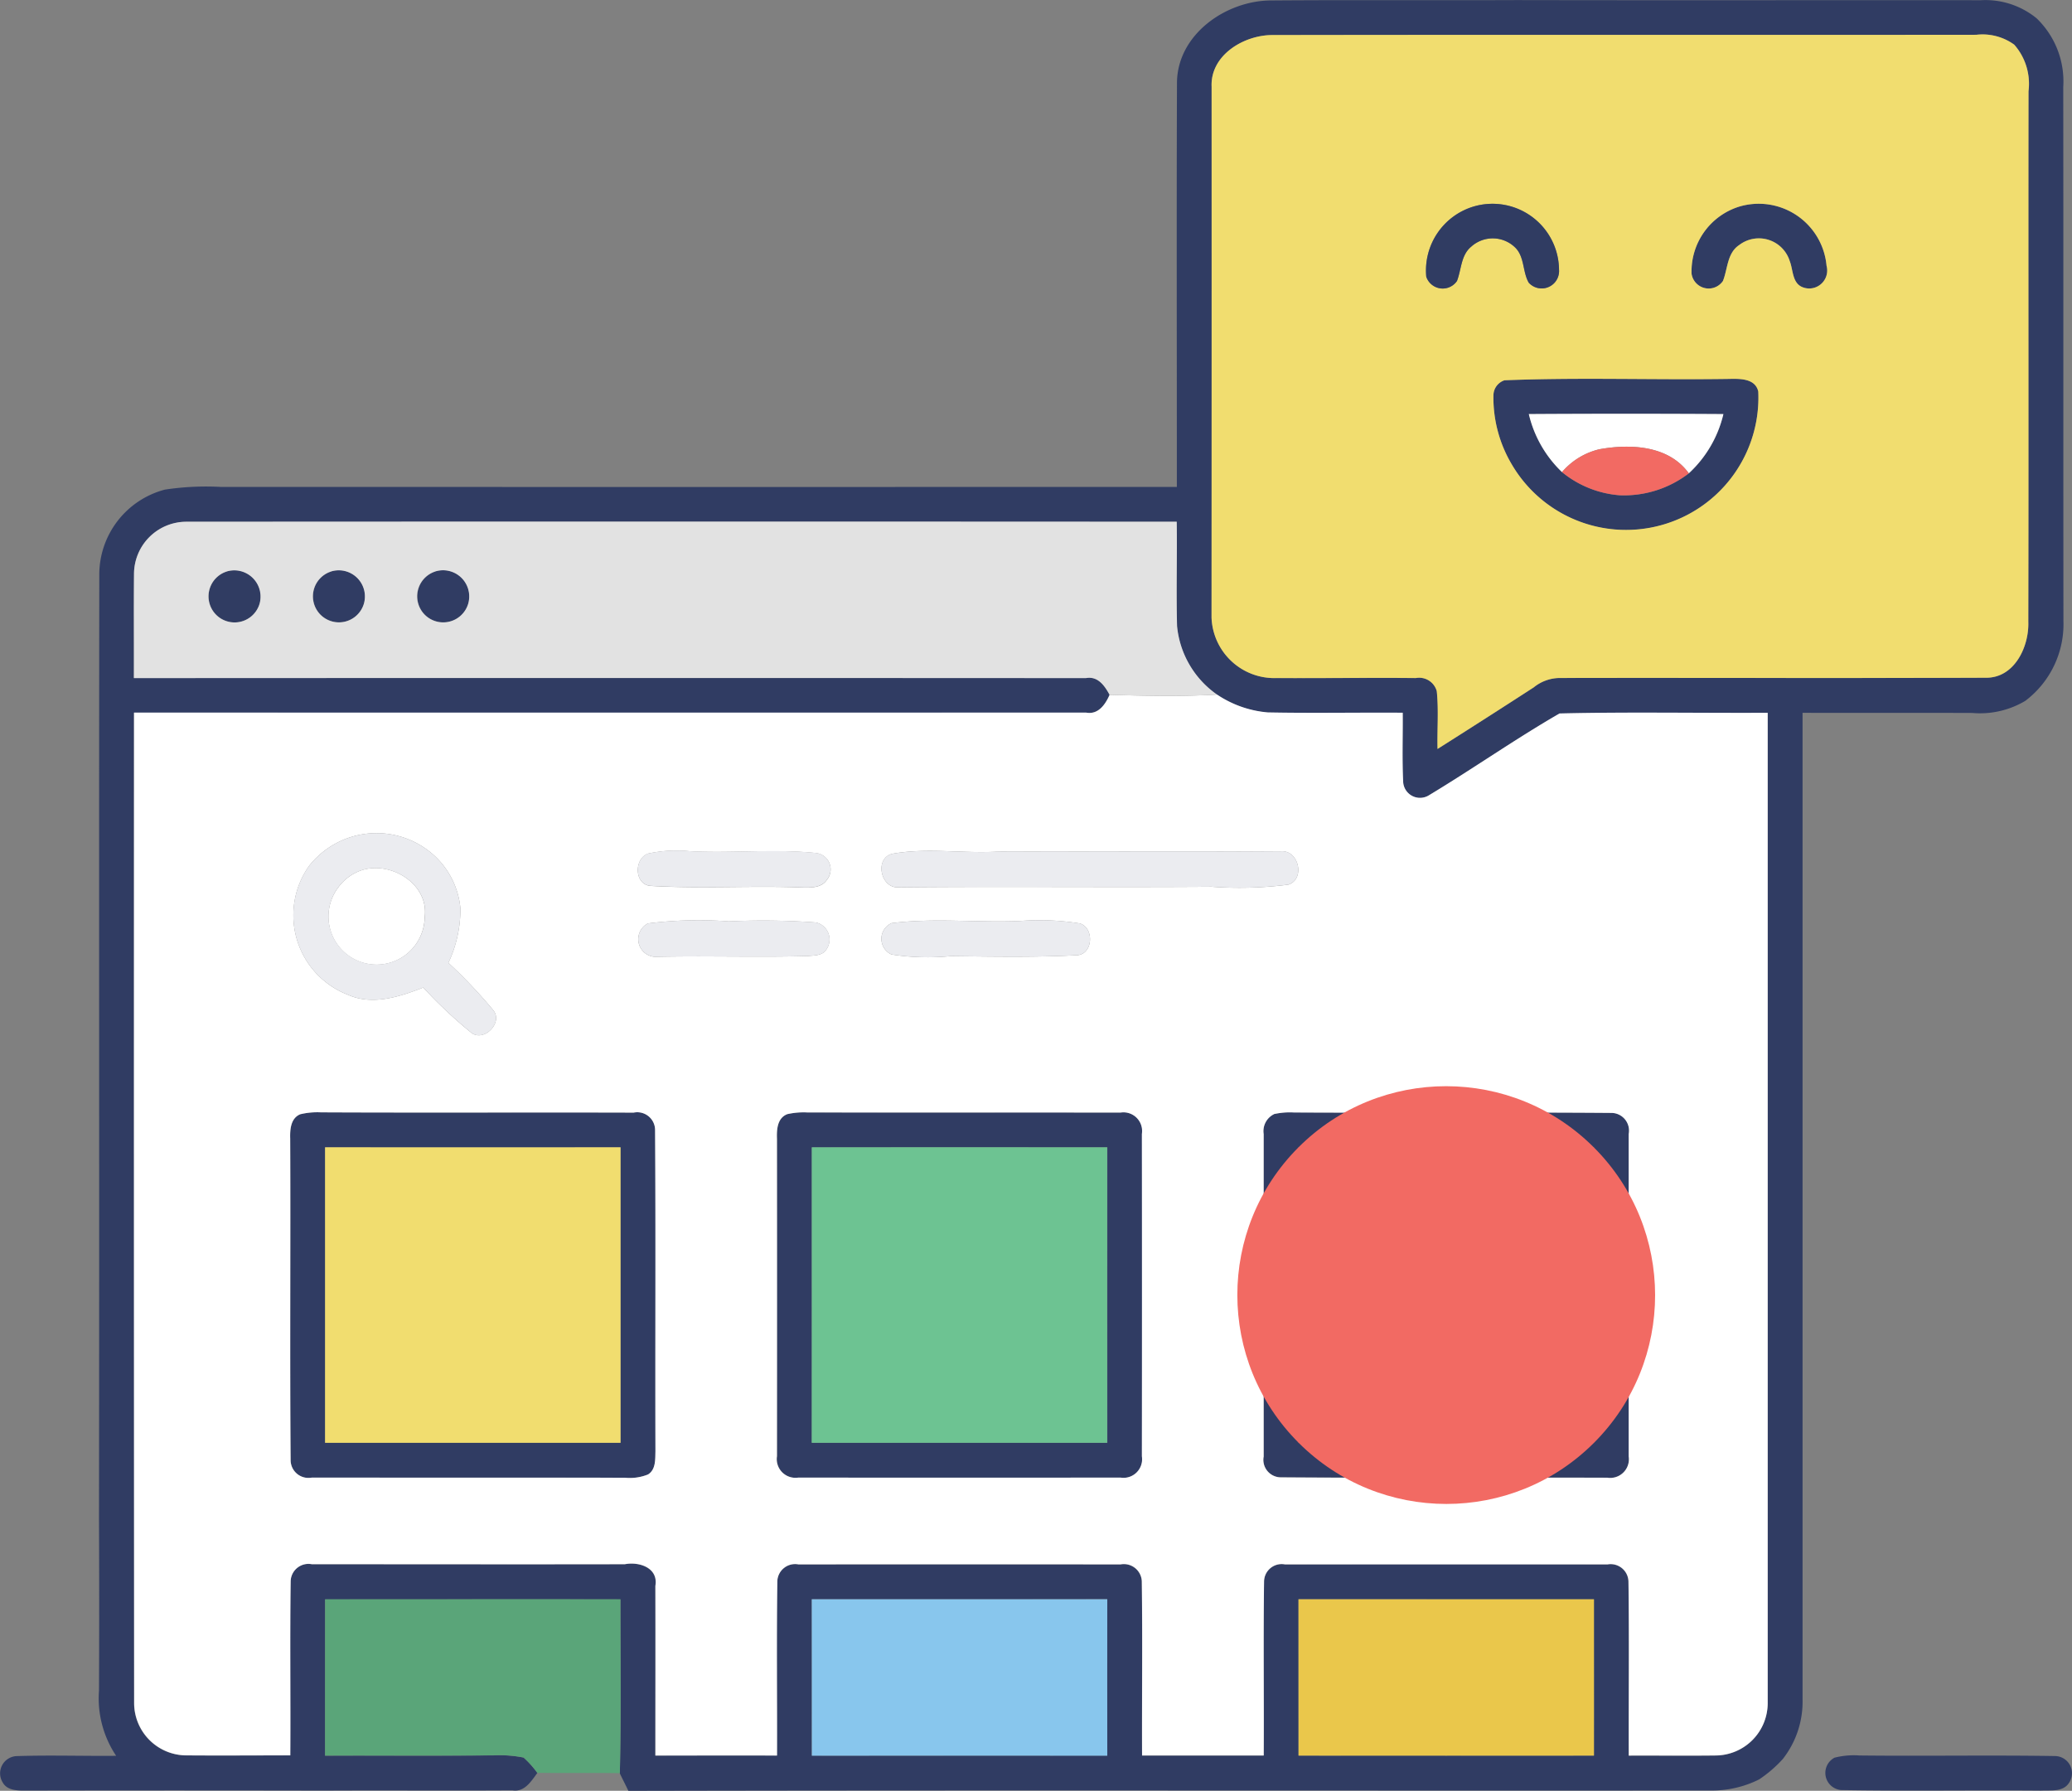 <?xml version="1.0" encoding="UTF-8"?>
<svg xmlns="http://www.w3.org/2000/svg" width="116.279" height="100.5" viewBox="0 0 116.279 100.5">
  <rect x="0" y="0" width="116.279" height="100.5" fill="#808080" stroke="none"/>
  <g id="Group_2240" data-name="Group 2240" transform="translate(-17.192 -31.97)">
    <g id="Group_2225" data-name="Group 2225" transform="translate(17.192 31.97)">
      <g id="Group_2220" data-name="Group 2220" transform="translate(0)">
        <path id="Path_2263" data-name="Path 2263" d="M83.243,36.594c.034-2.726,2.8-4.624,5.353-4.6,4.568-.034,9.14,0,13.71-.02,8.684.017,17.371,0,26.057.007a4.537,4.537,0,0,1,3.122,1.017,4.911,4.911,0,0,1,1.495,3.853c.012,9.984,0,19.968.01,29.952a5.394,5.394,0,0,1-2.141,4.5,4.966,4.966,0,0,1-2.978.678c-3.173-.012-6.348,0-9.521-.007q0,27.68,0,55.363a5.21,5.21,0,0,1-1.114,3.356,7.156,7.156,0,0,1-1.319,1.136,5.88,5.88,0,0,1-2.7.624c-20.253.015-40.509-.024-60.762.02-.154-.332-.327-.654-.48-.983.078-3.253.029-6.506.034-9.76-5.524-.012-11.05,0-16.573,0V130.5c3.165-.01,6.331.015,9.5-.017a6.854,6.854,0,0,1,1.641.124,5.4,5.4,0,0,1,.771.861c-.351.471-.717,1.09-1.407.978-3.524.022-7.05-.007-10.574.012q-8.388-.018-16.776,0c-.446,0-1-.01-1.246-.454a.969.969,0,0,1,.754-1.48c1.868-.063,3.741,0,5.611-.017a5.8,5.8,0,0,1-.963-3.66q.022-4.84,0-9.679c.024-17.668-.007-35.336.017-53a4.935,4.935,0,0,1,3.682-4.721,15.47,15.47,0,0,1,3.134-.151q26.828.007,53.656,0C83.238,51.726,83.216,44.159,83.243,36.594Zm1.944.239q0,14.9,0,29.8a3.527,3.527,0,0,0,3.653,3.39c2.6.017,5.209-.02,7.811,0a1.023,1.023,0,0,1,1.175.736c.112,1.078.017,2.163.044,3.243q2.711-1.719,5.4-3.458a2.338,2.338,0,0,1,1.412-.524c7.982-.015,15.968.017,23.95-.015,1.61.027,2.441-1.741,2.39-3.143.022-9.923,0-19.846.012-29.771a3.324,3.324,0,0,0-.8-2.612,3.032,3.032,0,0,0-2.124-.556c-13.171.02-26.343-.007-39.511.015C87,33.938,85.111,35.06,85.187,36.833ZM24.712,64.161c-.017,1.951,0,3.9-.007,5.858q26.715,0,53.427,0c.671-.124,1.054.429,1.329.941-.237.544-.636,1.124-1.319,1.007q-26.718.007-53.436,0,.011,27.808.007,55.619a2.94,2.94,0,0,0,2.9,2.9c1.953.017,3.909,0,5.863,0,.02-3.261-.024-6.521.02-9.782a1,1,0,0,1,1.188-.946c5.855,0,11.713.007,17.568,0,.807-.154,1.89.2,1.712,1.217.012,3.173,0,6.348,0,9.521,2.275,0,4.551-.007,6.826,0,.01-3.261-.029-6.521.017-9.782A1,1,0,0,1,62,119.772q9.035-.011,18.073,0a1.007,1.007,0,0,1,1.193.941c.044,3.261,0,6.523.015,9.784,2.275,0,4.551,0,6.826,0,.015-3.256-.027-6.514.02-9.769a.988.988,0,0,1,1.175-.956q9.05-.015,18.1,0a1,1,0,0,1,1.175.951c.046,3.258.007,6.519.017,9.779,1.629-.01,3.258.012,4.887-.007a2.94,2.94,0,0,0,2.909-2.914q.015-27.8,0-55.6c-3.895.02-7.792-.056-11.681.037-2.495,1.441-4.863,3.107-7.333,4.594a.947.947,0,0,1-1.441-.727c-.066-1.3-.015-2.607-.027-3.909-2.524-.015-5.048.032-7.572-.017a6.018,6.018,0,0,1-2.846-1,5.3,5.3,0,0,1-2.246-3.843c-.054-1.953.01-3.907-.02-5.86q-27.812,0-55.621,0A2.94,2.94,0,0,0,24.712,64.161Zm38.036,57.56c.007,2.924,0,5.848,0,8.774,5.526.01,11.052,0,16.578,0q-.007-4.39,0-8.779Q71.042,121.728,62.749,121.721Zm27.316,0c0,2.926,0,5.85,0,8.777,5.526-.007,11.052,0,16.578,0,.007-2.924,0-5.848,0-8.772Q98.356,121.723,90.064,121.723Z" transform="translate(-17.192 -31.97)" fill="#303c63"></path>
      </g>
      <path id="Path_2264" data-name="Path 2264" d="M409.095,78.954a3.822,3.822,0,0,1,4.919,3.312,1.009,1.009,0,0,1-1.319,1.214c-.617-.219-.546-.973-.749-1.48a1.813,1.813,0,0,0-2.836-.895c-.678.449-.639,1.332-.91,2.014a.97.97,0,0,1-1.761-.4A3.805,3.805,0,0,1,409.095,78.954Z" transform="translate(-311.509 -67.353)" fill="#303c63"></path>
      <g id="Group_2221" data-name="Group 2221" transform="translate(83.807 21.259)">
        <path id="Path_2265" data-name="Path 2265" d="M361.477,119.225c4.182-.168,8.387-.012,12.579-.078.6-.012,1.49-.046,1.661.707a7.429,7.429,0,0,1-13.82,4.121,7.338,7.338,0,0,1-1.044-3.9A.9.9,0,0,1,361.477,119.225Zm1.363,1.9a6.579,6.579,0,0,0,1.861,3.256,5.812,5.812,0,0,0,3.241,1.3,5.97,5.97,0,0,0,3.875-1.229,6.572,6.572,0,0,0,1.941-3.324Q368.3,121.086,362.84,121.122Z" transform="translate(-360.85 -119.143)" fill="#303c63"></path>
      </g>
      <path id="Path_2266" data-name="Path 2266" d="M90.227,163.227a1.461,1.461,0,1,1-.636,2.38A1.469,1.469,0,0,1,90.227,163.227Z" transform="translate(-71.645 -131.156)" fill="#303c63"></path>
      <path id="Path_2267" data-name="Path 2267" d="M114.221,163.231a1.463,1.463,0,1,1-.634,2.373A1.474,1.474,0,0,1,114.221,163.231Z" transform="translate(-89.796 -131.16)" fill="#303c63"></path>
      <g id="Group_2222" data-name="Group 2222" transform="translate(16.283 62.425)">
        <path id="Path_2268" data-name="Path 2268" d="M84.526,288.057a4.108,4.108,0,0,1,1.158-.107c5.853.027,11.706,0,17.558.015a1,1,0,0,1,1.2.944c.039,6.021,0,12.045.02,18.068-.012.451.027,1.019-.415,1.295a2.726,2.726,0,0,1-1.3.183c-5.858-.012-11.713,0-17.568-.007a1,1,0,0,1-1.19-.956c-.049-6.021,0-12.045-.024-18.066C83.948,288.923,83.985,288.282,84.526,288.057Zm1.395,1.856q.007,8.289,0,16.581,8.289,0,16.581,0,0-8.293,0-16.581Q94.212,289.913,85.921,289.913Z" transform="translate(-83.96 -287.95)" fill="#303c63"></path>
      </g>
      <g id="Group_2223" data-name="Group 2223" transform="translate(43.592 62.425)">
        <path id="Path_2269" data-name="Path 2269" d="M196.52,288.053a4.143,4.143,0,0,1,1.153-.1c5.855.012,11.713,0,17.571.007a1.047,1.047,0,0,1,1.2,1.2q.011,9.043,0,18.09a1.044,1.044,0,0,1-1.2,1.195q-9.039.011-18.08,0a1.051,1.051,0,0,1-1.2-1.2q-.007-8.9,0-17.812C195.937,288.926,195.969,288.277,196.52,288.053Zm1.395,1.863c-.01,5.526,0,11.052,0,16.578q8.289-.007,16.581,0,0-8.293,0-16.583C208.967,289.918,203.441,289.906,197.915,289.916Z" transform="translate(-195.945 -287.947)" fill="#303c63"></path>
      </g>
      <g id="Group_2224" data-name="Group 2224" transform="translate(70.911 62.428)">
        <path id="Path_2270" data-name="Path 2270" d="M308.546,288.058a4.045,4.045,0,0,1,1.127-.1c5.941.032,11.884-.022,17.824.024a.994.994,0,0,1,.963,1.185q.015,9.043,0,18.088a1.05,1.05,0,0,1-1.2,1.2c-6.114-.012-12.228.024-18.339-.02a.984.984,0,0,1-.946-1.168q-.015-9.05,0-18.1A1.06,1.06,0,0,1,308.546,288.058Zm1.383,1.863c.007,5.526,0,11.052,0,16.578,5.526.01,11.052,0,16.578,0-.007-5.526,0-11.052,0-16.578C320.98,289.916,315.454,289.928,309.928,289.921Z" transform="translate(-307.97 -287.96)" fill="#303c63"></path>
      </g>
      <path id="Path_2271" data-name="Path 2271" d="M437.761,436.074a4.392,4.392,0,0,1,1.4-.124c3.665.041,7.331-.027,10.994.032a.964.964,0,0,1,.763,1.51c-.334.519-1.024.4-1.549.429-3.751-.032-7.5.034-11.25-.032A.966.966,0,0,1,437.761,436.074Z" transform="translate(-334.81 -337.432)" fill="#303c63"></path>
    </g>
    <g id="Group_2227" data-name="Group 2227" transform="translate(35.435 33.923)">
      <g id="Group_2226" data-name="Group 2226" transform="translate(49.744)">
        <path id="Path_2272" data-name="Path 2272" d="M295.987,42.889c-.076-1.773,1.814-2.895,3.407-2.895,13.169-.022,26.34,0,39.511-.015a3.032,3.032,0,0,1,2.124.556,3.323,3.323,0,0,1,.8,2.612c-.015,9.925.01,19.848-.012,29.771.051,1.4-.78,3.17-2.39,3.143-7.982.032-15.968,0-23.95.015a2.338,2.338,0,0,0-1.412.524q-2.692,1.745-5.4,3.458c-.027-1.08.068-2.166-.044-3.243a1.023,1.023,0,0,0-1.175-.736c-2.6-.024-5.207.012-7.811,0a3.527,3.527,0,0,1-3.653-3.39Q295.993,57.786,295.987,42.889Zm14.727,6.721a3.745,3.745,0,0,0-2.683,3.946.972.972,0,0,0,1.724.239c.249-.644.219-1.453.8-1.927a1.8,1.8,0,0,1,2.492.076c.5.527.388,1.341.734,1.946a.977.977,0,0,0,1.7-.732A3.733,3.733,0,0,0,310.714,49.61Zm14.864.017a3.806,3.806,0,0,0-2.656,3.768.97.97,0,0,0,1.761.4c.271-.683.232-1.566.91-2.014a1.813,1.813,0,0,1,2.836.895c.2.507.132,1.261.749,1.48a1.009,1.009,0,0,0,1.319-1.214A3.822,3.822,0,0,0,325.578,49.627Zm-13.152,9.74a.9.9,0,0,0-.624.846,7.339,7.339,0,0,0,1.044,3.9A7.429,7.429,0,0,0,326.665,60c-.171-.754-1.058-.719-1.661-.707C320.813,59.355,316.608,59.2,312.426,59.368Z" transform="translate(-295.979 -39.98)" fill="#f1dd6f"></path>
      </g>
      <path id="Path_2273" data-name="Path 2273" d="M92,296q8.289.007,16.581,0,0,8.289,0,16.581-8.289,0-16.581,0Q92,304.292,92,296Z" transform="translate(-92 -233.565)" fill="#f1dd6f"></path>
    </g>
    <g id="Group_2228" data-name="Group 2228" transform="translate(28.904 43.378)">
      <path id="Path_2274" data-name="Path 2274" d="M347.992,78.926a3.733,3.733,0,0,1,4.77,3.548.977.977,0,0,1-1.7.732c-.346-.6-.229-1.419-.734-1.946a1.8,1.8,0,0,0-2.492-.076c-.58.473-.551,1.283-.8,1.927a.972.972,0,0,1-1.724-.239A3.746,3.746,0,0,1,347.992,78.926Z" transform="translate(-276.982 -78.75)" fill="#303c62"></path>
      <path id="Path_2275" data-name="Path 2275" d="M66.231,163.236a1.463,1.463,0,1,1-.646,2.37A1.466,1.466,0,0,1,66.231,163.236Z" transform="translate(-65.219 -142.571)" fill="#303c62"></path>
    </g>
    <g id="Group_2230" data-name="Group 2230" transform="translate(24.705 55.191)">
      <path id="Path_2276" data-name="Path 2276" d="M369.01,127.206q5.458-.033,10.918,0a6.572,6.572,0,0,1-1.941,3.324c-1.132-1.571-3.275-1.661-5.014-1.351a3.962,3.962,0,0,0-2.1,1.283A6.58,6.58,0,0,1,369.01,127.206Z" transform="translate(-290.726 -127.189)" fill="#fff"></path>
      <g id="Group_2229" data-name="Group 2229" transform="translate(0 15.759)">
        <path id="Path_2277" data-name="Path 2277" d="M102.756,191.825c2.012.054,4.024.1,6.033-.015a6.018,6.018,0,0,0,2.846,1c2.524.049,5.048,0,7.572.017.012,1.3-.039,2.607.027,3.909a.947.947,0,0,0,1.441.727c2.47-1.488,4.838-3.153,7.333-4.594,3.89-.093,7.787-.017,11.681-.037q0,27.8,0,55.6a2.94,2.94,0,0,1-2.909,2.914c-1.629.02-3.258,0-4.887.007-.01-3.261.029-6.521-.017-9.779a1,1,0,0,0-1.175-.951q-9.05,0-18.1,0a.988.988,0,0,0-1.175.956c-.046,3.256,0,6.514-.02,9.769-2.275,0-4.551,0-6.826,0-.012-3.261.029-6.523-.015-9.784a1.007,1.007,0,0,0-1.193-.941q-9.035-.011-18.073,0a1,1,0,0,0-1.188.946c-.046,3.261-.007,6.521-.017,9.782-2.275-.007-4.551,0-6.826,0,0-3.173.007-6.348,0-9.521.178-1.014-.9-1.371-1.712-1.217-5.855.012-11.713,0-17.568,0a1,1,0,0,0-1.188.946c-.044,3.261,0,6.521-.02,9.782-1.953,0-3.909.015-5.863,0a2.94,2.94,0,0,1-2.9-2.9q-.022-27.808-.007-55.619,26.718,0,53.436,0C102.119,192.949,102.519,192.368,102.756,191.825Zm-44.93,9.611A4.783,4.783,0,0,0,60,208.652c1.385.622,2.909.117,4.241-.4a25.465,25.465,0,0,0,2.641,2.49c.71.651,1.9-.529,1.263-1.246a27.927,27.927,0,0,0-2.495-2.631,7.094,7.094,0,0,0,.676-3.058,4.623,4.623,0,0,0-1.466-2.961A4.81,4.81,0,0,0,57.825,201.435Zm19.031-.7c-.807.285-.778,1.761.159,1.812,2.846.168,5.7-.024,8.548.09.466.007,1.024.015,1.319-.419a.925.925,0,0,0-.61-1.517c-2.348-.241-4.712.024-7.065-.1A7.519,7.519,0,0,0,76.857,200.733Zm13.671.017c-.973.288-.61,1.922.361,1.875,5.86-.059,11.72.01,17.58-.034a21.47,21.47,0,0,0,4.319-.117c.951-.312.593-1.914-.378-1.873-5.292.041-10.589,0-15.883.017C94.53,200.743,92.506,200.384,90.528,200.75Zm-13.681,3.9a.993.993,0,0,0,.383,1.875c2.861-.066,5.726.034,8.587-.044.366-.037.836-.015,1.051-.378a.978.978,0,0,0-.6-1.507,40.671,40.671,0,0,0-4.877-.061A23.028,23.028,0,0,0,76.847,204.652Zm13.669-.015a.966.966,0,0,0,0,1.758,13.171,13.171,0,0,0,3.324.093c2.358.027,4.724.073,7.079-.051.91-.039.995-1.529.168-1.785a14.294,14.294,0,0,0-3.356-.137C95.33,204.618,92.906,204.333,90.516,204.637ZM57.335,215.363c-.541.224-.578.866-.563,1.368.027,6.021-.024,12.045.024,18.066a1,1,0,0,0,1.19.956c5.855.007,11.711,0,17.568.007a2.726,2.726,0,0,0,1.3-.183c.441-.276.4-.844.415-1.295-.017-6.024.02-12.047-.02-18.068a1,1,0,0,0-1.2-.944c-5.853-.017-11.706.012-17.558-.015A4.106,4.106,0,0,0,57.335,215.363Zm27.318,0c-.551.224-.583.873-.566,1.378q.011,8.907,0,17.812a1.051,1.051,0,0,0,1.2,1.2q9.039.011,18.08,0a1.044,1.044,0,0,0,1.2-1.195q.011-9.046,0-18.09a1.047,1.047,0,0,0-1.2-1.2c-5.858-.007-11.715,0-17.571-.007A4.143,4.143,0,0,0,84.653,215.36Zm27.321,0a1.06,1.06,0,0,0-.571,1.11q0,9.05,0,18.1a.984.984,0,0,0,.946,1.168c6.111.044,12.225.007,18.339.02a1.05,1.05,0,0,0,1.2-1.2q0-9.043,0-18.088a.994.994,0,0,0-.963-1.185c-5.941-.046-11.884.007-17.824-.024A4.043,4.043,0,0,0,111.974,215.355Z" transform="translate(-48 -191.81)" fill="#fff"></path>
      </g>
      <path id="Path_2278" data-name="Path 2278" d="M94.741,231.87c1.649-.566,3.821.756,3.57,2.622a2.7,2.7,0,1,1-4.833-1.69A2.689,2.689,0,0,1,94.741,231.87Z" transform="translate(-81.992 -206.242)" fill="#fff"></path>
    </g>
    <g id="Group_2231" data-name="Group 2231" transform="translate(81.775 57.039)">
      <path id="Path_2279" data-name="Path 2279" d="M378.742,134.909c1.739-.31,3.882-.219,5.014,1.351a5.97,5.97,0,0,1-3.875,1.229,5.812,5.812,0,0,1-3.241-1.3A3.962,3.962,0,0,1,378.742,134.909Z" transform="translate(-353.565 -134.766)" fill="#f26a63"></path>
      <ellipse id="Ellipse_387" data-name="Ellipse 387" cx="11.719" cy="11.726" rx="11.719" ry="11.726" transform="translate(0 47.606) rotate(-45)" fill="#f26a63"></ellipse>
    </g>
    <g id="Group_2233" data-name="Group 2233" transform="translate(24.705 61.242)">
      <g id="Group_2232" data-name="Group 2232">
        <path id="Path_2280" data-name="Path 2280" d="M48.006,154.921a2.94,2.94,0,0,1,2.895-2.912q27.808-.018,55.621,0c.029,1.953-.034,3.907.02,5.86a5.3,5.3,0,0,0,2.246,3.843c-2.009.112-4.021.068-6.033.015-.276-.512-.658-1.066-1.329-.941q-26.711-.015-53.427,0C48.006,158.825,47.988,156.871,48.006,154.921Zm5.2-.117a1.463,1.463,0,1,0,1.844,1.814A1.477,1.477,0,0,0,53.21,154.8Zm5.858,0A1.461,1.461,0,1,0,60.9,156.63,1.469,1.469,0,0,0,59.067,154.8Zm5.843,0a1.463,1.463,0,1,0,1.846,1.829A1.471,1.471,0,0,0,64.91,154.8Z" transform="translate(-47.998 -152.002)" fill="#e2e2e2"></path>
      </g>
    </g>
    <g id="Group_2235" data-name="Group 2235" transform="translate(33.696 78.723)">
      <g id="Group_2234" data-name="Group 2234">
        <path id="Path_2281" data-name="Path 2281" d="M85.7,225.536a4.81,4.81,0,0,1,7.038-.59,4.623,4.623,0,0,1,1.466,2.961,7.094,7.094,0,0,1-.676,3.058,27.927,27.927,0,0,1,2.495,2.631c.639.717-.554,1.9-1.263,1.246a25.465,25.465,0,0,1-2.641-2.49c-1.332.517-2.856,1.022-4.241.4a4.783,4.783,0,0,1-2.178-7.216Zm2.924.244a2.689,2.689,0,0,0-1.263.932A2.7,2.7,0,1,0,92.2,228.4C92.448,226.536,90.275,225.214,88.627,225.78Z" transform="translate(-84.868 -223.683)" fill="#ebecf0"></path>
      </g>
      <path id="Path_2282" data-name="Path 2282" d="M164.542,227.9a7.52,7.52,0,0,1,2.351-.134c2.353.124,4.716-.141,7.065.1a.925.925,0,0,1,.61,1.517c-.3.434-.854.427-1.319.419-2.848-.115-5.7.078-8.548-.09C163.765,229.663,163.735,228.188,164.542,227.9Z" transform="translate(-144.677 -226.752)" fill="#ebecf0"></path>
      <path id="Path_2283" data-name="Path 2283" d="M220.613,227.944c1.978-.366,4-.007,6-.132,5.294-.017,10.591.024,15.883-.017.971-.041,1.329,1.561.378,1.873a21.47,21.47,0,0,1-4.319.117c-5.86.044-11.72-.024-17.58.034C220,229.865,219.64,228.231,220.613,227.944Z" transform="translate(-187.076 -226.776)" fill="#ebecf0"></path>
      <path id="Path_2284" data-name="Path 2284" d="M164.583,243.937a23.028,23.028,0,0,1,4.548-.115,40.671,40.671,0,0,1,4.877.061.978.978,0,0,1,.6,1.507c-.215.363-.685.341-1.051.378-2.861.078-5.726-.022-8.587.044A.993.993,0,0,1,164.583,243.937Z" transform="translate(-144.727 -238.868)" fill="#ebecf0"></path>
      <path id="Path_2285" data-name="Path 2285" d="M220.588,243.936c2.39-.3,4.814-.02,7.216-.122a14.293,14.293,0,0,1,3.356.137c.827.256.741,1.746-.168,1.785-2.356.124-4.721.078-7.079.051a13.171,13.171,0,0,1-3.324-.093A.966.966,0,0,1,220.588,243.936Z" transform="translate(-187.063 -238.882)" fill="#ebecf0"></path>
    </g>
    <g id="Group_2236" data-name="Group 2236" transform="translate(62.749 96.358)">
      <path id="Path_2286" data-name="Path 2286" d="M204,296c5.526-.01,11.052,0,16.578,0q-.007,8.289,0,16.583-8.289,0-16.581,0C204.007,307.057,204,301.531,204,296Z" transform="translate(-204 -296)" fill="#6dc392"></path>
    </g>
    <g id="Group_2237" data-name="Group 2237" transform="translate(35.438 121.722)">
      <path id="Path_2287" data-name="Path 2287" d="M92.01,400.008c5.524,0,11.05-.007,16.573,0,0,3.253.044,6.506-.034,9.76-1.544-.027-3.087,0-4.631-.02a5.4,5.4,0,0,0-.771-.861,6.856,6.856,0,0,0-1.641-.124c-3.165.032-6.331.007-9.5.017Z" transform="translate(-92.01 -400.007)" fill="#5aa579"></path>
    </g>
    <g id="Group_2238" data-name="Group 2238" transform="translate(62.749 121.721)">
      <path id="Path_2288" data-name="Path 2288" d="M204,400q8.293,0,16.583,0-.007,4.39,0,8.779c-5.526-.01-11.052,0-16.578,0C204,405.848,204.007,402.924,204,400Z" transform="translate(-204 -400)" fill="#88c6ed"></path>
    </g>
    <g id="Group_2239" data-name="Group 2239" transform="translate(90.062 121.722)">
      <path id="Path_2289" data-name="Path 2289" d="M316,400.007q8.289,0,16.581,0c0,2.924,0,5.848,0,8.772-5.526.01-11.052,0-16.578,0C316,405.857,316,402.933,316,400.007Z" transform="translate(-316 -400.006)" fill="#eac74b"></path>
    </g>
  </g>
</svg>
